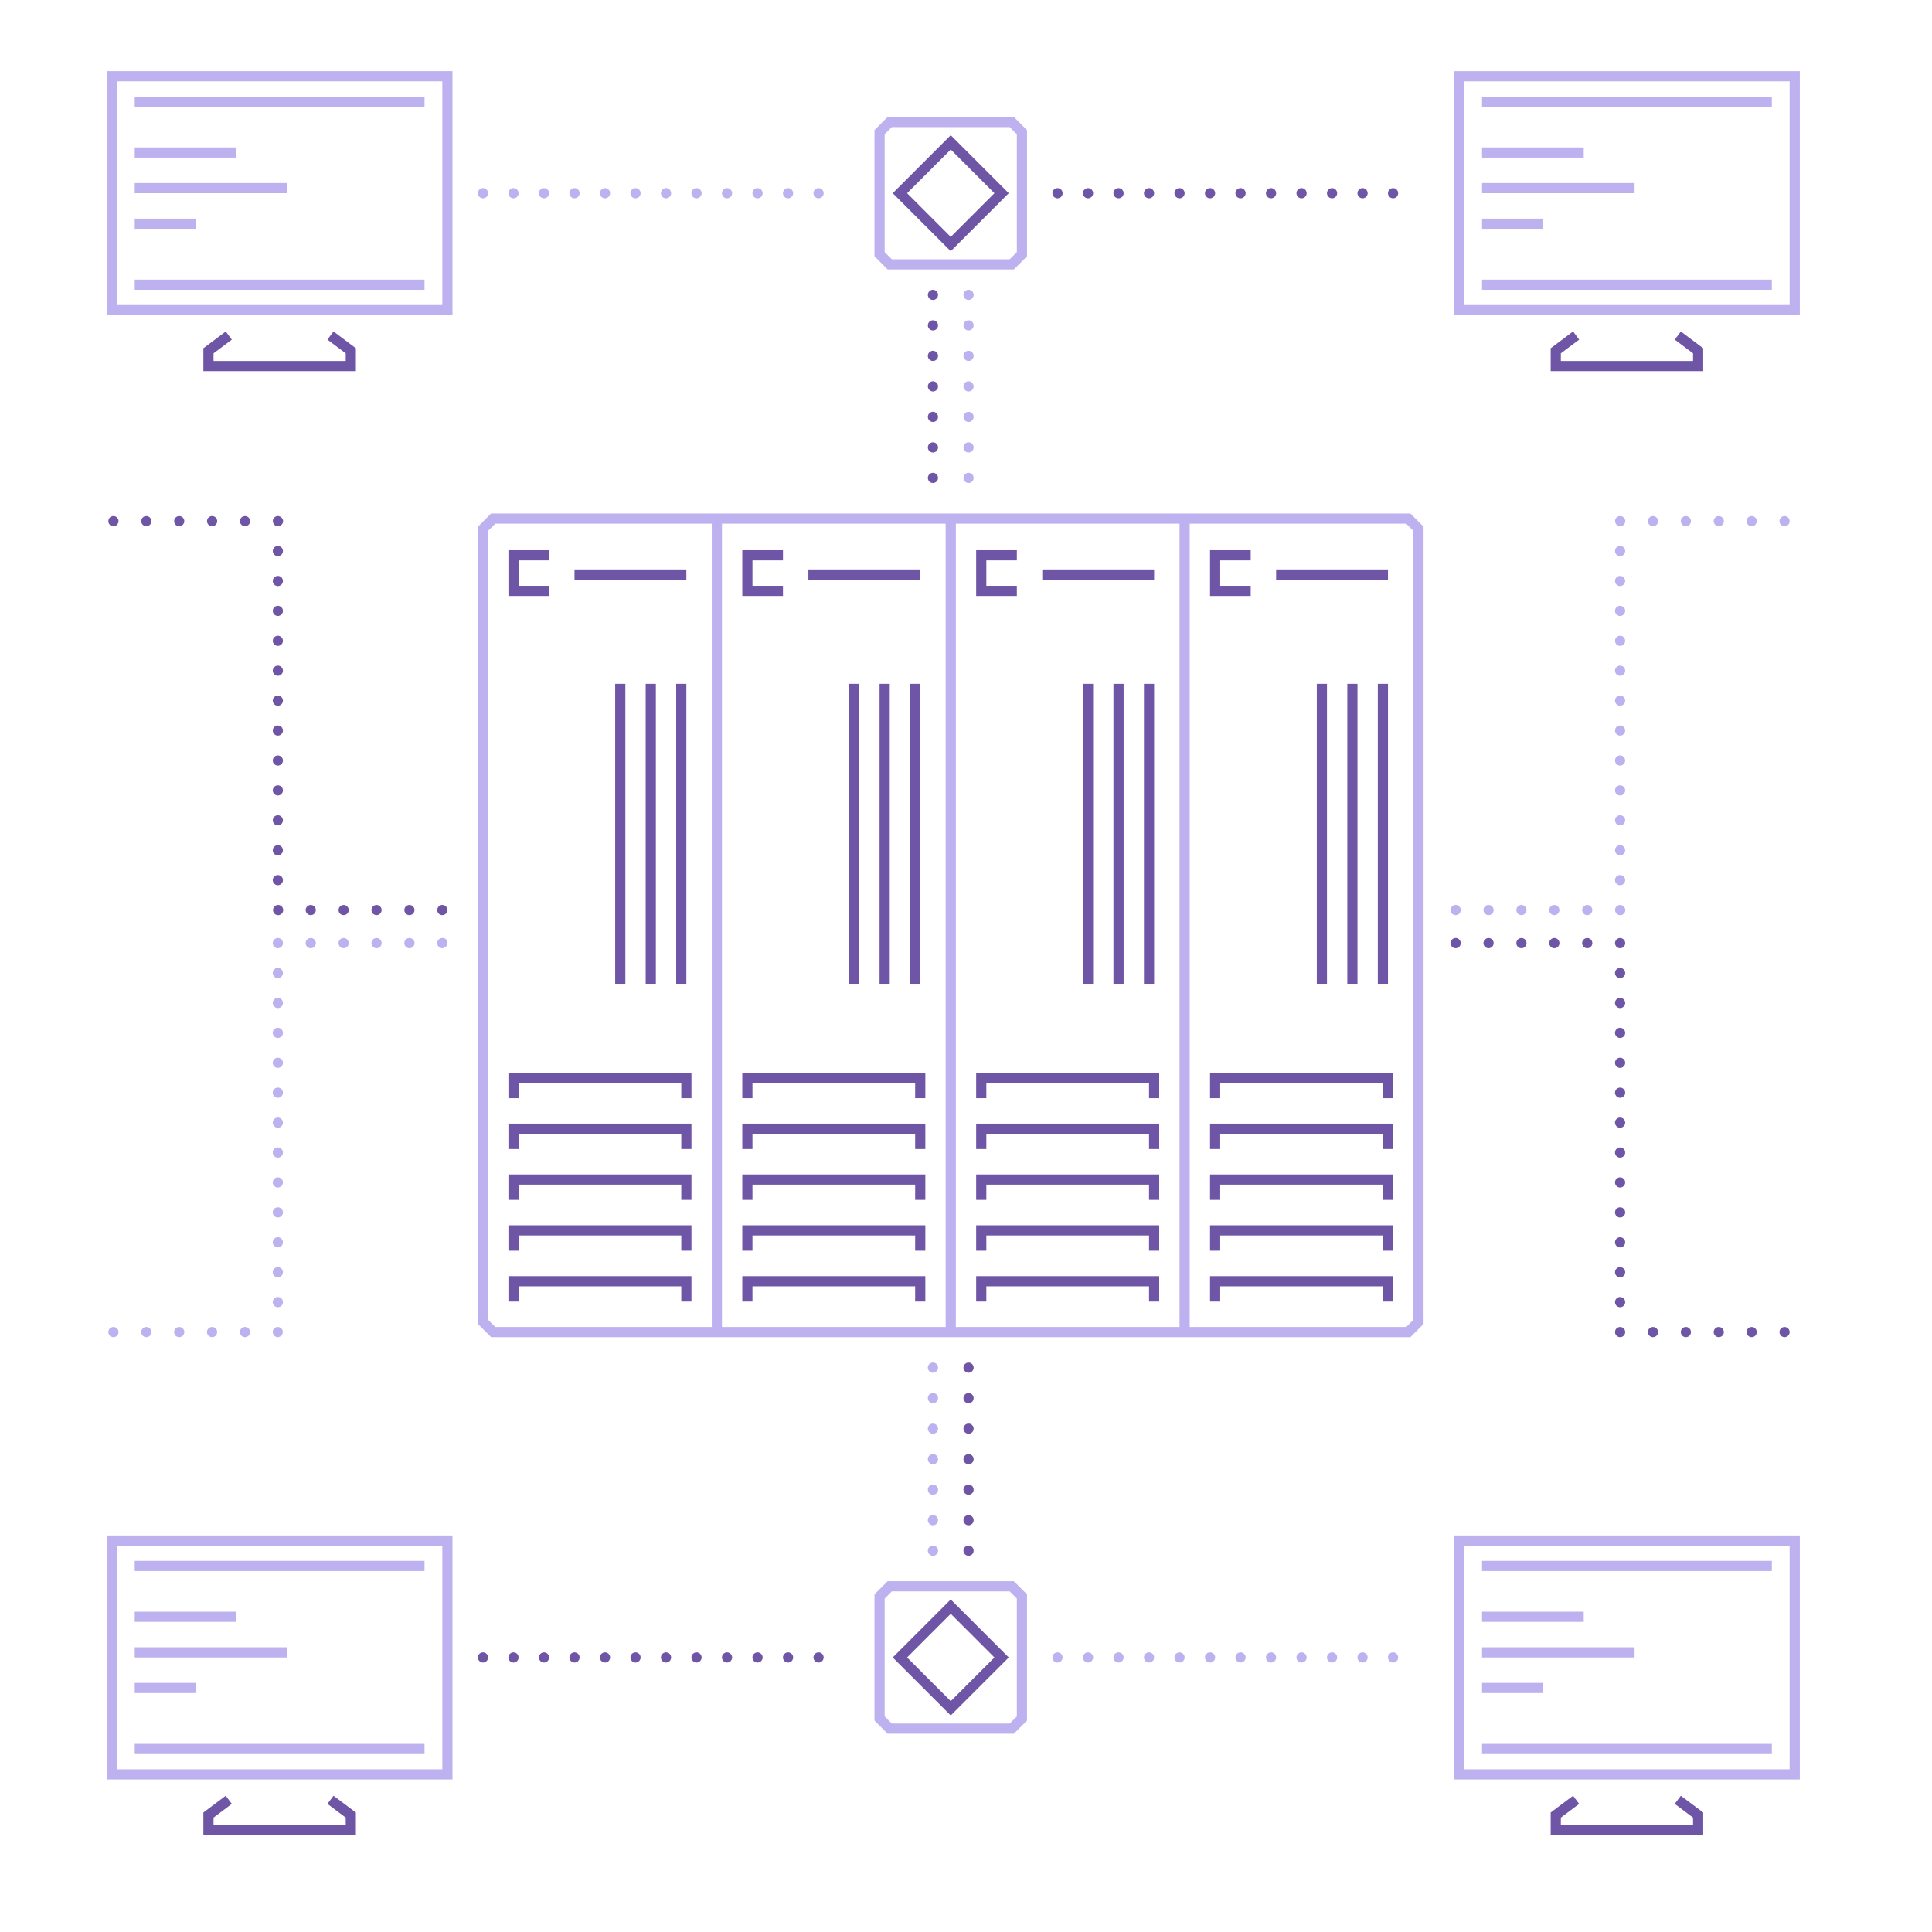 <?xml version="1.0" encoding="UTF-8"?> <svg xmlns="http://www.w3.org/2000/svg" id="Layer_1" data-name="Layer 1" viewBox="0 0 380 380"> <defs> <style>.cls-1{fill:#beb1ef;}.cls-2{fill:#6f55a6;}</style> </defs> <title>interconnect-icons</title> <path class="cls-1" d="M277.41,101H96.59L94,103.59V260.41L96.59,263H277.41l2.59-2.59V103.59ZM140,261H97.41L96,259.59V104.41L97.41,103H140Zm46,0H142V103h44Zm46,0H188V103h44Zm46-1.41L276.59,261H234V103h42.59l1.41,1.41Z"></path> <path class="cls-2" d="M187,49.41,175.59,38,187,26.59,198.41,38ZM178.41,38,187,46.59,195.59,38,187,29.41Z"></path> <path class="cls-1" d="M199.41,53H174.59L172,50.41V25.59L174.59,23h24.82L202,25.59V50.41Zm-24-2h23.18L200,49.59V26.41L198.59,25H175.41L174,26.41V49.59Z"></path> <path class="cls-2" d="M187,337.41,175.59,326,187,314.59,198.41,326ZM178.41,326l8.59,8.59,8.59-8.59L187,317.41Z"></path> <path class="cls-1" d="M199.41,341H174.59L172,338.41V313.59l2.59-2.59h24.82l2.59,2.59v24.82Zm-24-2h23.18l1.41-1.41V314.41L198.59,313H175.41L174,314.41v23.18Z"></path> <polygon class="cls-2" points="70 73 40 73 40 68.5 44.4 65.2 45.6 66.8 42 69.5 42 71 68 71 68 69.5 64.4 66.8 65.6 65.2 70 68.5 70 73"></polygon> <path class="cls-1" d="M21,14V62H89V14ZM87,60H23V16H87Z"></path> <rect class="cls-1" x="26.5" y="19" width="57" height="2"></rect> <rect class="cls-1" x="26.5" y="55" width="57" height="2"></rect> <rect class="cls-1" x="26.5" y="29" width="20" height="2"></rect> <rect class="cls-1" x="26.5" y="36" width="30" height="2"></rect> <rect class="cls-1" x="26.5" y="43" width="12" height="2"></rect> <polygon class="cls-2" points="335 73 305 73 305 68.5 309.4 65.2 310.6 66.8 307 69.5 307 71 333 71 333 69.5 329.4 66.8 330.6 65.2 335 68.5 335 73"></polygon> <path class="cls-1" d="M286,14V62h68V14Zm66,46H288V16h64Z"></path> <rect class="cls-1" x="291.5" y="19" width="57" height="2"></rect> <rect class="cls-1" x="291.5" y="55" width="57" height="2"></rect> <rect class="cls-1" x="291.5" y="29" width="20" height="2"></rect> <rect class="cls-1" x="291.5" y="36" width="30" height="2"></rect> <rect class="cls-1" x="291.5" y="43" width="12" height="2"></rect> <path class="cls-1" d="M160,38a1,1,0,0,1,1-1h0a1,1,0,0,1,1,1h0a1,1,0,0,1-1,1h0A1,1,0,0,1,160,38Zm-6,0a1,1,0,0,1,1-1h0a1,1,0,0,1,1,1h0a1,1,0,0,1-1,1h0A1,1,0,0,1,154,38Zm-6,0a1,1,0,0,1,1-1h0a1,1,0,0,1,1,1h0a1,1,0,0,1-1,1h0A1,1,0,0,1,148,38Zm-6,0a1,1,0,0,1,1-1h0a1,1,0,0,1,1,1h0a1,1,0,0,1-1,1h0A1,1,0,0,1,142,38Zm-6,0a1,1,0,0,1,1-1h0a1,1,0,0,1,1,1h0a1,1,0,0,1-1,1h0A1,1,0,0,1,136,38Zm-6,0a1,1,0,0,1,1-1h0a1,1,0,0,1,1,1h0a1,1,0,0,1-1,1h0A1,1,0,0,1,130,38Zm-6,0a1,1,0,0,1,1-1h0a1,1,0,0,1,1,1h0a1,1,0,0,1-1,1h0A1,1,0,0,1,124,38Zm-6,0a1,1,0,0,1,1-1h0a1,1,0,0,1,1,1h0a1,1,0,0,1-1,1h0A1,1,0,0,1,118,38Zm-6,0a1,1,0,0,1,1-1h0a1,1,0,0,1,1,1h0a1,1,0,0,1-1,1h0A1,1,0,0,1,112,38Zm-6,0a1,1,0,0,1,1-1h0a1,1,0,0,1,1,1h0a1,1,0,0,1-1,1h0A1,1,0,0,1,106,38Zm-6,0a1,1,0,0,1,1-1h0a1,1,0,0,1,1,1h0a1,1,0,0,1-1,1h0A1,1,0,0,1,100,38Zm-6,0a1,1,0,0,1,1-1h0a1,1,0,0,1,1,1h0a1,1,0,0,1-1,1h0A1,1,0,0,1,94,38Z"></path> <path class="cls-2" d="M273,38a1,1,0,0,1,1-1h0a1,1,0,0,1,1,1h0a1,1,0,0,1-1,1h0A1,1,0,0,1,273,38Zm-6,0a1,1,0,0,1,1-1h0a1,1,0,0,1,1,1h0a1,1,0,0,1-1,1h0A1,1,0,0,1,267,38Zm-6,0a1,1,0,0,1,1-1h0a1,1,0,0,1,1,1h0a1,1,0,0,1-1,1h0A1,1,0,0,1,261,38Zm-6,0a1,1,0,0,1,1-1h0a1,1,0,0,1,1,1h0a1,1,0,0,1-1,1h0A1,1,0,0,1,255,38Zm-6,0a1,1,0,0,1,1-1h0a1,1,0,0,1,1,1h0a1,1,0,0,1-1,1h0A1,1,0,0,1,249,38Zm-6,0a1,1,0,0,1,1-1h0a1,1,0,0,1,1,1h0a1,1,0,0,1-1,1h0A1,1,0,0,1,243,38Zm-6,0a1,1,0,0,1,1-1h0a1,1,0,0,1,1,1h0a1,1,0,0,1-1,1h0A1,1,0,0,1,237,38Zm-6,0a1,1,0,0,1,1-1h0a1,1,0,0,1,1,1h0a1,1,0,0,1-1,1h0A1,1,0,0,1,231,38Zm-6,0a1,1,0,0,1,1-1h0a1,1,0,0,1,1,1h0a1,1,0,0,1-1,1h0A1,1,0,0,1,225,38Zm-6,0a1,1,0,0,1,1-1h0a1,1,0,0,1,1,1h0a1,1,0,0,1-1,1h0A1,1,0,0,1,219,38Zm-6,0a1,1,0,0,1,1-1h0a1,1,0,0,1,1,1h0a1,1,0,0,1-1,1h0A1,1,0,0,1,213,38Zm-6,0a1,1,0,0,1,1-1h0a1,1,0,0,1,1,1h0a1,1,0,0,1-1,1h0A1,1,0,0,1,207,38Z"></path> <path class="cls-2" d="M182.5,94a1,1,0,0,1,1-1h0a1,1,0,0,1,1,1h0a1,1,0,0,1-1,1h0A1,1,0,0,1,182.5,94Zm0-6a1,1,0,0,1,1-1h0a1,1,0,0,1,1,1h0a1,1,0,0,1-1,1h0A1,1,0,0,1,182.5,88Zm0-6a1,1,0,0,1,1-1h0a1,1,0,0,1,1,1h0a1,1,0,0,1-1,1h0A1,1,0,0,1,182.5,82Zm0-6a1,1,0,0,1,1-1h0a1,1,0,0,1,1,1h0a1,1,0,0,1-1,1h0A1,1,0,0,1,182.5,76Zm0-6a1,1,0,0,1,1-1h0a1,1,0,0,1,1,1h0a1,1,0,0,1-1,1h0A1,1,0,0,1,182.5,70Zm0-6a1,1,0,0,1,1-1h0a1,1,0,0,1,1,1h0a1,1,0,0,1-1,1h0A1,1,0,0,1,182.5,64Zm0-6a1,1,0,0,1,1-1h0a1,1,0,0,1,1,1h0a1,1,0,0,1-1,1h0A1,1,0,0,1,182.5,58Z"></path> <path class="cls-1" d="M189.5,94a1,1,0,0,1,1-1h0a1,1,0,0,1,1,1h0a1,1,0,0,1-1,1h0A1,1,0,0,1,189.5,94Zm0-6a1,1,0,0,1,1-1h0a1,1,0,0,1,1,1h0a1,1,0,0,1-1,1h0A1,1,0,0,1,189.5,88Zm0-6a1,1,0,0,1,1-1h0a1,1,0,0,1,1,1h0a1,1,0,0,1-1,1h0A1,1,0,0,1,189.5,82Zm0-6a1,1,0,0,1,1-1h0a1,1,0,0,1,1,1h0a1,1,0,0,1-1,1h0A1,1,0,0,1,189.5,76Zm0-6a1,1,0,0,1,1-1h0a1,1,0,0,1,1,1h0a1,1,0,0,1-1,1h0A1,1,0,0,1,189.5,70Zm0-6a1,1,0,0,1,1-1h0a1,1,0,0,1,1,1h0a1,1,0,0,1-1,1h0A1,1,0,0,1,189.5,64Zm0-6a1,1,0,0,1,1-1h0a1,1,0,0,1,1,1h0a1,1,0,0,1-1,1h0A1,1,0,0,1,189.5,58Z"></path> <polygon class="cls-2" points="70 361 40 361 40 356.5 44.4 353.2 45.6 354.8 42 357.5 42 359 68 359 68 357.5 64.4 354.8 65.6 353.2 70 356.5 70 361"></polygon> <path class="cls-1" d="M21,302v48H89V302Zm66,46H23V304H87Z"></path> <rect class="cls-1" x="26.5" y="307" width="57" height="2"></rect> <rect class="cls-1" x="26.5" y="343" width="57" height="2"></rect> <rect class="cls-1" x="26.5" y="317" width="20" height="2"></rect> <rect class="cls-1" x="26.5" y="324" width="30" height="2"></rect> <rect class="cls-1" x="26.5" y="331" width="12" height="2"></rect> <polygon class="cls-2" points="335 361 305 361 305 356.5 309.4 353.2 310.6 354.8 307 357.5 307 359 333 359 333 357.5 329.4 354.8 330.6 353.2 335 356.5 335 361"></polygon> <path class="cls-1" d="M286,302v48h68V302Zm66,46H288V304h64Z"></path> <rect class="cls-1" x="291.5" y="307" width="57" height="2"></rect> <rect class="cls-1" x="291.5" y="343" width="57" height="2"></rect> <rect class="cls-1" x="291.5" y="317" width="20" height="2"></rect> <rect class="cls-1" x="291.5" y="324" width="30" height="2"></rect> <rect class="cls-1" x="291.5" y="331" width="12" height="2"></rect> <path class="cls-2" d="M160,326a1,1,0,0,1,1-1h0a1,1,0,0,1,1,1h0a1,1,0,0,1-1,1h0A1,1,0,0,1,160,326Zm-6,0a1,1,0,0,1,1-1h0a1,1,0,0,1,1,1h0a1,1,0,0,1-1,1h0A1,1,0,0,1,154,326Zm-6,0a1,1,0,0,1,1-1h0a1,1,0,0,1,1,1h0a1,1,0,0,1-1,1h0A1,1,0,0,1,148,326Zm-6,0a1,1,0,0,1,1-1h0a1,1,0,0,1,1,1h0a1,1,0,0,1-1,1h0A1,1,0,0,1,142,326Zm-6,0a1,1,0,0,1,1-1h0a1,1,0,0,1,1,1h0a1,1,0,0,1-1,1h0A1,1,0,0,1,136,326Zm-6,0a1,1,0,0,1,1-1h0a1,1,0,0,1,1,1h0a1,1,0,0,1-1,1h0A1,1,0,0,1,130,326Zm-6,0a1,1,0,0,1,1-1h0a1,1,0,0,1,1,1h0a1,1,0,0,1-1,1h0A1,1,0,0,1,124,326Zm-6,0a1,1,0,0,1,1-1h0a1,1,0,0,1,1,1h0a1,1,0,0,1-1,1h0A1,1,0,0,1,118,326Zm-6,0a1,1,0,0,1,1-1h0a1,1,0,0,1,1,1h0a1,1,0,0,1-1,1h0A1,1,0,0,1,112,326Zm-6,0a1,1,0,0,1,1-1h0a1,1,0,0,1,1,1h0a1,1,0,0,1-1,1h0A1,1,0,0,1,106,326Zm-6,0a1,1,0,0,1,1-1h0a1,1,0,0,1,1,1h0a1,1,0,0,1-1,1h0A1,1,0,0,1,100,326Zm-6,0a1,1,0,0,1,1-1h0a1,1,0,0,1,1,1h0a1,1,0,0,1-1,1h0A1,1,0,0,1,94,326Z"></path> <path class="cls-1" d="M273,326a1,1,0,0,1,1-1h0a1,1,0,0,1,1,1h0a1,1,0,0,1-1,1h0A1,1,0,0,1,273,326Zm-6,0a1,1,0,0,1,1-1h0a1,1,0,0,1,1,1h0a1,1,0,0,1-1,1h0A1,1,0,0,1,267,326Zm-6,0a1,1,0,0,1,1-1h0a1,1,0,0,1,1,1h0a1,1,0,0,1-1,1h0A1,1,0,0,1,261,326Zm-6,0a1,1,0,0,1,1-1h0a1,1,0,0,1,1,1h0a1,1,0,0,1-1,1h0A1,1,0,0,1,255,326Zm-6,0a1,1,0,0,1,1-1h0a1,1,0,0,1,1,1h0a1,1,0,0,1-1,1h0A1,1,0,0,1,249,326Zm-6,0a1,1,0,0,1,1-1h0a1,1,0,0,1,1,1h0a1,1,0,0,1-1,1h0A1,1,0,0,1,243,326Zm-6,0a1,1,0,0,1,1-1h0a1,1,0,0,1,1,1h0a1,1,0,0,1-1,1h0A1,1,0,0,1,237,326Zm-6,0a1,1,0,0,1,1-1h0a1,1,0,0,1,1,1h0a1,1,0,0,1-1,1h0A1,1,0,0,1,231,326Zm-6,0a1,1,0,0,1,1-1h0a1,1,0,0,1,1,1h0a1,1,0,0,1-1,1h0A1,1,0,0,1,225,326Zm-6,0a1,1,0,0,1,1-1h0a1,1,0,0,1,1,1h0a1,1,0,0,1-1,1h0A1,1,0,0,1,219,326Zm-6,0a1,1,0,0,1,1-1h0a1,1,0,0,1,1,1h0a1,1,0,0,1-1,1h0A1,1,0,0,1,213,326Zm-6,0a1,1,0,0,1,1-1h0a1,1,0,0,1,1,1h0a1,1,0,0,1-1,1h0A1,1,0,0,1,207,326Z"></path> <path class="cls-1" d="M182.5,305a1,1,0,0,1,1-1h0a1,1,0,0,1,1,1h0a1,1,0,0,1-1,1h0A1,1,0,0,1,182.5,305Zm0-6a1,1,0,0,1,1-1h0a1,1,0,0,1,1,1h0a1,1,0,0,1-1,1h0A1,1,0,0,1,182.5,299Zm0-6a1,1,0,0,1,1-1h0a1,1,0,0,1,1,1h0a1,1,0,0,1-1,1h0A1,1,0,0,1,182.5,293Zm0-6a1,1,0,0,1,1-1h0a1,1,0,0,1,1,1h0a1,1,0,0,1-1,1h0A1,1,0,0,1,182.5,287Zm0-6a1,1,0,0,1,1-1h0a1,1,0,0,1,1,1h0a1,1,0,0,1-1,1h0A1,1,0,0,1,182.5,281Zm0-6a1,1,0,0,1,1-1h0a1,1,0,0,1,1,1h0a1,1,0,0,1-1,1h0A1,1,0,0,1,182.5,275Zm0-6a1,1,0,0,1,1-1h0a1,1,0,0,1,1,1h0a1,1,0,0,1-1,1h0A1,1,0,0,1,182.5,269Z"></path> <path class="cls-2" d="M189.5,305a1,1,0,0,1,1-1h0a1,1,0,0,1,1,1h0a1,1,0,0,1-1,1h0A1,1,0,0,1,189.5,305Zm0-6a1,1,0,0,1,1-1h0a1,1,0,0,1,1,1h0a1,1,0,0,1-1,1h0A1,1,0,0,1,189.5,299Zm0-6a1,1,0,0,1,1-1h0a1,1,0,0,1,1,1h0a1,1,0,0,1-1,1h0A1,1,0,0,1,189.5,293Zm0-6a1,1,0,0,1,1-1h0a1,1,0,0,1,1,1h0a1,1,0,0,1-1,1h0A1,1,0,0,1,189.5,287Zm0-6a1,1,0,0,1,1-1h0a1,1,0,0,1,1,1h0a1,1,0,0,1-1,1h0A1,1,0,0,1,189.5,281Zm0-6a1,1,0,0,1,1-1h0a1,1,0,0,1,1,1h0a1,1,0,0,1-1,1h0A1,1,0,0,1,189.5,275Zm0-6a1,1,0,0,1,1-1h0a1,1,0,0,1,1,1h0a1,1,0,0,1-1,1h0A1,1,0,0,1,189.5,269Z"></path> <path class="cls-1" d="M87,186.5a1,1,0,0,1-.38-.08,1,1,0,0,1-.33-.21,1,1,0,0,1-.29-.71.84.84,0,0,1,.08-.38,1,1,0,0,1,.21-.33,1,1,0,0,1,.91-.27l.18,0,.18.1.15.12a1.15,1.15,0,0,1,.21.33,1,1,0,0,1-.21,1.09,1.15,1.15,0,0,1-.33.21A1,1,0,0,1,87,186.5Z"></path> <path class="cls-1" d="M79.53,185.5a1,1,0,0,1,1-1h0a1,1,0,0,1,1,1h0a1,1,0,0,1-1,1h0A1,1,0,0,1,79.53,185.5Zm-6.47,0a1,1,0,0,1,1-1h0a1,1,0,0,1,1,1h0a1,1,0,0,1-1,1h0A1,1,0,0,1,73.06,185.5Zm-6.47,0a1,1,0,0,1,1-1h0a1,1,0,0,1,1,1h0a1,1,0,0,1-1,1h0A1,1,0,0,1,66.59,185.5Zm-6.47,0a1,1,0,0,1,1-1h0a1,1,0,0,1,1,1h0a1,1,0,0,1-1,1h0A1,1,0,0,1,60.12,185.5Z"></path> <path class="cls-1" d="M54.65,186.5a1,1,0,0,1-1-1,1,1,0,0,1,.3-.71,1,1,0,0,1,1.41,0,1,1,0,0,1,.29.71,1,1,0,0,1-1,1Z"></path> <path class="cls-1" d="M53.65,256.11a1,1,0,0,1,1-1h0a1,1,0,0,1,1,1h0a1,1,0,0,1-1,1h0A1,1,0,0,1,53.65,256.11Zm0-5.88a1,1,0,0,1,1-1h0a1,1,0,0,1,1,1h0a1,1,0,0,1-1,1h0A1,1,0,0,1,53.65,250.23Zm0-5.88a1,1,0,0,1,1-1h0a1,1,0,0,1,1,1h0a1,1,0,0,1-1,1h0A1,1,0,0,1,53.65,244.35Zm0-5.89a1,1,0,0,1,1-1h0a1,1,0,0,1,1,1h0a1,1,0,0,1-1,1h0A1,1,0,0,1,53.65,238.46Zm0-5.89a1,1,0,0,1,1-1h0a1,1,0,0,1,1,1h0a1,1,0,0,1-1,1h0A1,1,0,0,1,53.65,232.57Zm0-5.88a1,1,0,0,1,1-1h0a1,1,0,0,1,1,1h0a1,1,0,0,1-1,1h0A1,1,0,0,1,53.65,226.69Zm0-5.88a1,1,0,0,1,1-1h0a1,1,0,0,1,1,1h0a1,1,0,0,1-1,1h0A1,1,0,0,1,53.65,220.81Zm0-5.89a1,1,0,0,1,1-1h0a1,1,0,0,1,1,1h0a1,1,0,0,1-1,1h0A1,1,0,0,1,53.65,214.92Zm0-5.88a1,1,0,0,1,1-1h0a1,1,0,0,1,1,1h0a1,1,0,0,1-1,1h0A1,1,0,0,1,53.65,209Zm0-5.89a1,1,0,0,1,1-1h0a1,1,0,0,1,1,1h0a1,1,0,0,1-1,1h0A1,1,0,0,1,53.65,203.15Zm0-5.88a1,1,0,0,1,1-1h0a1,1,0,0,1,1,1h0a1,1,0,0,1-1,1h0A1,1,0,0,1,53.65,197.27Zm0-5.89a1,1,0,0,1,1-1h0a1,1,0,0,1,1,1h0a1,1,0,0,1-1,1h0A1,1,0,0,1,53.65,191.38Z"></path> <path class="cls-1" d="M54.65,263a.84.84,0,0,1-.38-.08.87.87,0,0,1-.32-.22,1,1,0,0,1-.3-.7,1.36,1.36,0,0,1,0-.2l.06-.18.09-.18.13-.15.15-.12a.56.56,0,0,1,.17-.09.6.6,0,0,1,.19-.06.86.86,0,0,1,.39,0,1.08,1.08,0,0,1,.36.15l.15.12.13.15.09.18a1.21,1.21,0,0,1,.05.18.68.68,0,0,1,0,.2,1,1,0,0,1-.07.38,1,1,0,0,1-.22.32A1,1,0,0,1,54.65,263Z"></path> <path class="cls-1" d="M47.19,262a1,1,0,0,1,1-1h0a1,1,0,0,1,1,1h0a1,1,0,0,1-1,1h0A1,1,0,0,1,47.19,262Zm-6.48,0a1,1,0,0,1,1-1h0a1,1,0,0,1,1,1h0a1,1,0,0,1-1,1h0A1,1,0,0,1,40.71,262Zm-6.46,0a1,1,0,0,1,1-1h0a1,1,0,0,1,1,1h0a1,1,0,0,1-1,1h0A1,1,0,0,1,34.25,262Zm-6.47,0a1,1,0,0,1,1-1h0a1,1,0,0,1,1,1h0a1,1,0,0,1-1,1h0A1,1,0,0,1,27.78,262Z"></path> <path class="cls-1" d="M22.31,263a.84.84,0,0,1-.38-.08.93.93,0,0,1-.33-.21,1,1,0,0,1-.29-.71,1.05,1.05,0,0,1,.29-.71,1.05,1.05,0,0,1,.9-.27.6.6,0,0,1,.19.06.56.56,0,0,1,.17.09,1,1,0,0,1,.16.12,1.05,1.05,0,0,1,.29.71,1,1,0,0,1-.29.71,1.15,1.15,0,0,1-.33.21A.84.84,0,0,1,22.31,263Z"></path> <path class="cls-2" d="M87.71,178.29l-.15-.12a.76.76,0,0,0-.18-.09.64.64,0,0,0-.18-.06,1,1,0,0,0-.91.27A1.05,1.05,0,0,0,86,179a1,1,0,0,0,.29.7.91.91,0,0,0,.33.22A1,1,0,0,0,88,179,1.05,1.05,0,0,0,87.71,178.29Z"></path> <circle class="cls-2" cx="67.59" cy="179" r="1"></circle> <circle class="cls-2" cx="61.12" cy="179" r="1"></circle> <circle class="cls-2" cx="80.53" cy="179" r="1"></circle> <circle class="cls-2" cx="74.06" cy="179" r="1"></circle> <path class="cls-2" d="M54,178.29a1,1,0,0,0-.3.71,1,1,0,0,0,1.71.71,1.19,1.19,0,0,0,.22-.33,1,1,0,0,0,.07-.38,1,1,0,0,0-.29-.71A1,1,0,0,0,54,178.29Z"></path> <circle class="cls-2" cx="54.65" cy="155.46" r="1"></circle> <circle class="cls-2" cx="54.65" cy="149.58" r="1"></circle> <circle class="cls-2" cx="54.65" cy="161.35" r="1"></circle> <circle class="cls-2" cx="54.65" cy="167.23" r="1"></circle> <circle class="cls-2" cx="54.65" cy="143.69" r="1"></circle> <path class="cls-2" d="M54.65,172.11a1,1,0,1,0,1,1A1,1,0,0,0,54.65,172.11Z"></path> <circle class="cls-2" cx="54.65" cy="114.27" r="1"></circle> <circle class="cls-2" cx="54.65" cy="108.38" r="1"></circle> <circle class="cls-2" cx="54.65" cy="120.15" r="1"></circle> <circle class="cls-2" cx="54.65" cy="126.04" r="1"></circle> <circle class="cls-2" cx="54.65" cy="137.81" r="1"></circle> <circle class="cls-2" cx="54.65" cy="131.92" r="1"></circle> <path class="cls-2" d="M55.58,102.12l-.09-.18-.13-.15-.15-.12a1.08,1.08,0,0,0-.36-.15.86.86,0,0,0-.39,0,.6.6,0,0,0-.19.06.56.56,0,0,0-.17.09l-.15.12-.13.15-.09.18-.06.18a1.36,1.36,0,0,0,0,.2,1,1,0,0,0,.3.7.87.87,0,0,0,.32.22.84.84,0,0,0,.38.08,1,1,0,0,0,.71-.3,1,1,0,0,0,.22-.32,1,1,0,0,0,.07-.38.68.68,0,0,0,0-.2A1.21,1.21,0,0,0,55.58,102.12Z"></path> <circle class="cls-2" cx="28.78" cy="102.5" r="1"></circle> <circle class="cls-2" cx="35.25" cy="102.5" r="1"></circle> <circle class="cls-2" cx="48.19" cy="102.5" r="1"></circle> <path class="cls-2" d="M41.72,101.5a1,1,0,1,0,1,1A1,1,0,0,0,41.72,101.5Z"></path> <path class="cls-2" d="M23.23,102.12a.56.56,0,0,0-.09-.17l-.12-.16a1,1,0,0,0-1.09-.21.93.93,0,0,0-.33.21,1.05,1.05,0,0,0-.29.71,1,1,0,0,0,1.71.71,1.15,1.15,0,0,0,.21-.33,1,1,0,0,0,.08-.38,1.23,1.23,0,0,0,0-.19A.6.6,0,0,0,23.23,102.12Z"></path> <path class="cls-1" d="M285.6,178.29a1.05,1.05,0,0,0-.29.71,1,1,0,0,0,.07.38,1.46,1.46,0,0,0,.22.33,1,1,0,0,0,1.09.21.9.9,0,0,0,.54-.54,1,1,0,0,0,.08-.38,1,1,0,0,0-1.71-.71Z"></path> <path class="cls-1" d="M305.71,178a1,1,0,0,0,0,2,1,1,0,1,0,0-2Z"></path> <circle class="cls-1" cx="299.25" cy="179" r="1"></circle> <circle class="cls-1" cx="312.19" cy="179" r="1"></circle> <circle class="cls-1" cx="292.78" cy="179" r="1"></circle> <path class="cls-1" d="M319.58,178.62l-.09-.18-.13-.15-.15-.12a1.08,1.08,0,0,0-.36-.15,1,1,0,0,0-.58.06,1,1,0,0,0-.32.21l-.13.15-.09.18-.06.18a1.5,1.5,0,0,0,0,.2,1,1,0,0,0,.3.71,1,1,0,0,0,1.41,0,1,1,0,0,0,.3-.71,1.5,1.5,0,0,0,0-.2Z"></path> <circle class="cls-1" cx="318.65" cy="167.23" r="1"></circle> <circle class="cls-1" cx="318.65" cy="143.69" r="1"></circle> <circle class="cls-1" cx="318.65" cy="137.81" r="1"></circle> <circle class="cls-1" cx="318.65" cy="161.35" r="1"></circle> <circle class="cls-1" cx="318.65" cy="149.58" r="1"></circle> <circle class="cls-1" cx="318.65" cy="155.46" r="1"></circle> <circle class="cls-1" cx="318.65" cy="114.27" r="1"></circle> <circle class="cls-1" cx="318.65" cy="108.38" r="1"></circle> <path class="cls-1" d="M318.65,174.11a1,1,0,1,0-1-1A1,1,0,0,0,318.65,174.11Z"></path> <circle class="cls-1" cx="318.65" cy="120.15" r="1"></circle> <circle class="cls-1" cx="318.65" cy="131.92" r="1"></circle> <circle class="cls-1" cx="318.65" cy="126.04" r="1"></circle> <path class="cls-1" d="M319.58,102.12l-.09-.18-.13-.15a1.58,1.58,0,0,0-.15-.12,1.08,1.08,0,0,0-.36-.15,1,1,0,0,0-.58.06,1,1,0,0,0-.32.21l-.13.15-.09.18-.06.18a1.5,1.5,0,0,0,0,.2,1,1,0,0,0,.3.71,1,1,0,0,0,.7.29,1,1,0,0,0,1-1,1.5,1.5,0,0,0,0-.2Z"></path> <circle class="cls-1" cx="338.06" cy="102.5" r="1"></circle> <circle class="cls-1" cx="344.53" cy="102.5" r="1"></circle> <circle class="cls-1" cx="325.12" cy="102.5" r="1"></circle> <circle class="cls-1" cx="331.59" cy="102.5" r="1"></circle> <path class="cls-1" d="M351.7,101.79a.61.61,0,0,0-.15-.12.56.56,0,0,0-.17-.09,1,1,0,0,0-.76,0,1,1,0,0,0-.62.92,1,1,0,0,0,.29.7,1,1,0,0,0,.33.22.84.84,0,0,0,.38.08,1,1,0,0,0,1-1A1,1,0,0,0,351.7,101.79Z"></path> <path class="cls-2" d="M286.31,186.5a1,1,0,0,1-.71-.29,1.46,1.46,0,0,1-.22-.33,1,1,0,0,1-.07-.38.84.84,0,0,1,.08-.38,1,1,0,0,1,.21-.33,1,1,0,0,1,1.42,0,1,1,0,0,1,.21.33.94.94,0,0,1,0,.76.9.9,0,0,1-.54.54A1,1,0,0,1,286.31,186.5Z"></path> <path class="cls-2" d="M311.19,185.5a1,1,0,0,1,1-1h0a1,1,0,0,1,1,1h0a1,1,0,0,1-1,1h0A1,1,0,0,1,311.19,185.5Zm-6.47,0a1,1,0,0,1,1-1h0a1,1,0,0,1,1,1h0a1,1,0,0,1-1,1h0A1,1,0,0,1,304.72,185.5Zm-6.47,0a1,1,0,0,1,1-1h0a1,1,0,0,1,1,1h0a1,1,0,0,1-1,1h0A1,1,0,0,1,298.25,185.5Zm-6.47,0a1,1,0,0,1,1-1h0a1,1,0,0,1,1,1h0a1,1,0,0,1-1,1h0A1,1,0,0,1,291.78,185.5Z"></path> <path class="cls-2" d="M318.65,186.5a1,1,0,0,1-.92-1.38.91.91,0,0,1,.22-.33,1,1,0,0,1,.32-.21,1,1,0,0,1,.58-.06,1.08,1.08,0,0,1,.36.15l.15.12a1.06,1.06,0,0,1,.22.33,1,1,0,0,1-.93,1.38Z"></path> <path class="cls-2" d="M317.65,256.11a1,1,0,0,1,1-1h0a1,1,0,0,1,1,1h0a1,1,0,0,1-1,1h0A1,1,0,0,1,317.65,256.11Zm0-5.88a1,1,0,0,1,1-1h0a1,1,0,0,1,1,1h0a1,1,0,0,1-1,1h0A1,1,0,0,1,317.65,250.23Zm0-5.88a1,1,0,0,1,1-1h0a1,1,0,0,1,1,1h0a1,1,0,0,1-1,1h0A1,1,0,0,1,317.65,244.35Zm0-5.89a1,1,0,0,1,1-1h0a1,1,0,0,1,1,1h0a1,1,0,0,1-1,1h0A1,1,0,0,1,317.65,238.46Zm0-5.89a1,1,0,0,1,1-1h0a1,1,0,0,1,1,1h0a1,1,0,0,1-1,1h0A1,1,0,0,1,317.65,232.57Zm0-5.88a1,1,0,0,1,1-1h0a1,1,0,0,1,1,1h0a1,1,0,0,1-1,1h0A1,1,0,0,1,317.65,226.69Zm0-5.88a1,1,0,0,1,1-1h0a1,1,0,0,1,1,1h0a1,1,0,0,1-1,1h0A1,1,0,0,1,317.65,220.81Zm0-5.89a1,1,0,0,1,1-1h0a1,1,0,0,1,1,1h0a1,1,0,0,1-1,1h0A1,1,0,0,1,317.65,214.92Zm0-5.88a1,1,0,0,1,1-1h0a1,1,0,0,1,1,1h0a1,1,0,0,1-1,1h0A1,1,0,0,1,317.65,209Zm0-5.89a1,1,0,0,1,1-1h0a1,1,0,0,1,1,1h0a1,1,0,0,1-1,1h0A1,1,0,0,1,317.65,203.15Zm0-5.88a1,1,0,0,1,1-1h0a1,1,0,0,1,1,1h0a1,1,0,0,1-1,1h0A1,1,0,0,1,317.65,197.27Zm0-5.89a1,1,0,0,1,1-1h0a1,1,0,0,1,1,1h0a1,1,0,0,1-1,1h0A1,1,0,0,1,317.65,191.38Z"></path> <path class="cls-2" d="M318.65,263a1,1,0,0,1-.7-.29,1,1,0,0,1-.22-1.09.91.91,0,0,1,.22-.33,1,1,0,0,1,.32-.21,1,1,0,0,1,.58-.06,1.08,1.08,0,0,1,.36.15,1.58,1.58,0,0,1,.15.12,1.06,1.06,0,0,1,.22.33,1,1,0,0,1-.93,1.38Z"></path> <path class="cls-2" d="M343.53,262a1,1,0,0,1,1-1h0a1,1,0,0,1,1,1h0a1,1,0,0,1-1,1h0A1,1,0,0,1,343.53,262Zm-6.47,0a1,1,0,0,1,1-1h0a1,1,0,0,1,1,1h0a1,1,0,0,1-1,1h0A1,1,0,0,1,337.06,262Zm-6.47,0a1,1,0,0,1,1-1h0a1,1,0,0,1,1,1h0a1,1,0,0,1-1,1h0A1,1,0,0,1,330.59,262Zm-6.47,0a1,1,0,0,1,1-1h0a1,1,0,0,1,1,1h0a1,1,0,0,1-1,1h0A1,1,0,0,1,324.12,262Z"></path> <path class="cls-2" d="M351,263a1,1,0,0,1-.92-1.38.9.9,0,0,1,.54-.54,1,1,0,0,1,.76,0,.56.56,0,0,1,.17.09.61.61,0,0,1,.15.12.91.91,0,0,1,.22.33.94.94,0,0,1,0,.76,1,1,0,0,1-.22.33A1,1,0,0,1,351,263Z"></path> <polygon class="cls-2" points="100 216 102 216 102 213 134 213 134 216 136 216 136 211 100 211 100 216"></polygon> <polygon class="cls-2" points="100 226 102 226 102 223 134 223 134 226 136 226 136 221 100 221 100 226"></polygon> <polygon class="cls-2" points="100 236 102 236 102 233 134 233 134 236 136 236 136 231 100 231 100 236"></polygon> <polygon class="cls-2" points="100 246 102 246 102 243 134 243 134 246 136 246 136 241 100 241 100 246"></polygon> <polygon class="cls-2" points="100 256 102 256 102 253 134 253 134 256 136 256 136 251 100 251 100 256"></polygon> <polygon class="cls-2" points="108 115.22 102 115.22 102 110.22 108 110.22 108 108.22 100 108.22 100 117.22 108 117.22 108 115.22"></polygon> <rect class="cls-2" x="113" y="112" width="22" height="2"></rect> <polygon class="cls-2" points="146 216 148 216 148 213 180 213 180 216 182 216 182 211 146 211 146 216"></polygon> <polygon class="cls-2" points="146 226 148 226 148 223 180 223 180 226 182 226 182 221 146 221 146 226"></polygon> <polygon class="cls-2" points="146 236 148 236 148 233 180 233 180 236 182 236 182 231 146 231 146 236"></polygon> <polygon class="cls-2" points="146 246 148 246 148 243 180 243 180 246 182 246 182 241 146 241 146 246"></polygon> <polygon class="cls-2" points="146 256 148 256 148 253 180 253 180 256 182 256 182 251 146 251 146 256"></polygon> <polygon class="cls-2" points="154 115.22 148 115.22 148 110.22 154 110.22 154 108.22 146 108.22 146 117.22 154 117.22 154 115.22"></polygon> <rect class="cls-2" x="159" y="112" width="22" height="2"></rect> <polygon class="cls-2" points="192 216 194 216 194 213 226 213 226 216 228 216 228 211 192 211 192 216"></polygon> <polygon class="cls-2" points="192 226 194 226 194 223 226 223 226 226 228 226 228 221 192 221 192 226"></polygon> <polygon class="cls-2" points="192 236 194 236 194 233 226 233 226 236 228 236 228 231 192 231 192 236"></polygon> <polygon class="cls-2" points="192 246 194 246 194 243 226 243 226 246 228 246 228 241 192 241 192 246"></polygon> <polygon class="cls-2" points="192 256 194 256 194 253 226 253 226 256 228 256 228 251 192 251 192 256"></polygon> <polygon class="cls-2" points="200 115.22 194 115.22 194 110.22 200 110.22 200 108.22 192 108.22 192 117.22 200 117.22 200 115.22"></polygon> <rect class="cls-2" x="205" y="112" width="22" height="2"></rect> <polygon class="cls-2" points="238 211 238 216 240 216 240 213 272 213 272 216 274 216 274 211 238 211"></polygon> <polygon class="cls-2" points="238 226 240 226 240 223 272 223 272 226 274 226 274 221 238 221 238 226"></polygon> <polygon class="cls-2" points="238 236 240 236 240 233 272 233 272 236 274 236 274 231 238 231 238 236"></polygon> <polygon class="cls-2" points="238 246 240 246 240 243 272 243 272 246 274 246 274 241 238 241 238 246"></polygon> <polygon class="cls-2" points="238 256 240 256 240 253 272 253 272 256 274 256 274 251 238 251 238 256"></polygon> <polygon class="cls-2" points="246 115.22 240 115.22 240 110.22 246 110.22 246 108.22 238 108.22 238 117.22 246 117.22 246 115.22"></polygon> <rect class="cls-2" x="251" y="112" width="22" height="2"></rect> <rect class="cls-2" x="121" y="134.5" width="2" height="59"></rect> <rect class="cls-2" x="127" y="134.5" width="2" height="59"></rect> <rect class="cls-2" x="133" y="134.5" width="2" height="59"></rect> <rect class="cls-2" x="167" y="134.5" width="2" height="59"></rect> <rect class="cls-2" x="173" y="134.5" width="2" height="59"></rect> <rect class="cls-2" x="179" y="134.5" width="2" height="59"></rect> <rect class="cls-2" x="213" y="134.5" width="2" height="59"></rect> <rect class="cls-2" x="219" y="134.5" width="2" height="59"></rect> <rect class="cls-2" x="225" y="134.5" width="2" height="59"></rect> <rect class="cls-2" x="259" y="134.5" width="2" height="59"></rect> <rect class="cls-2" x="265" y="134.5" width="2" height="59"></rect> <rect class="cls-2" x="271" y="134.5" width="2" height="59"></rect> </svg> 